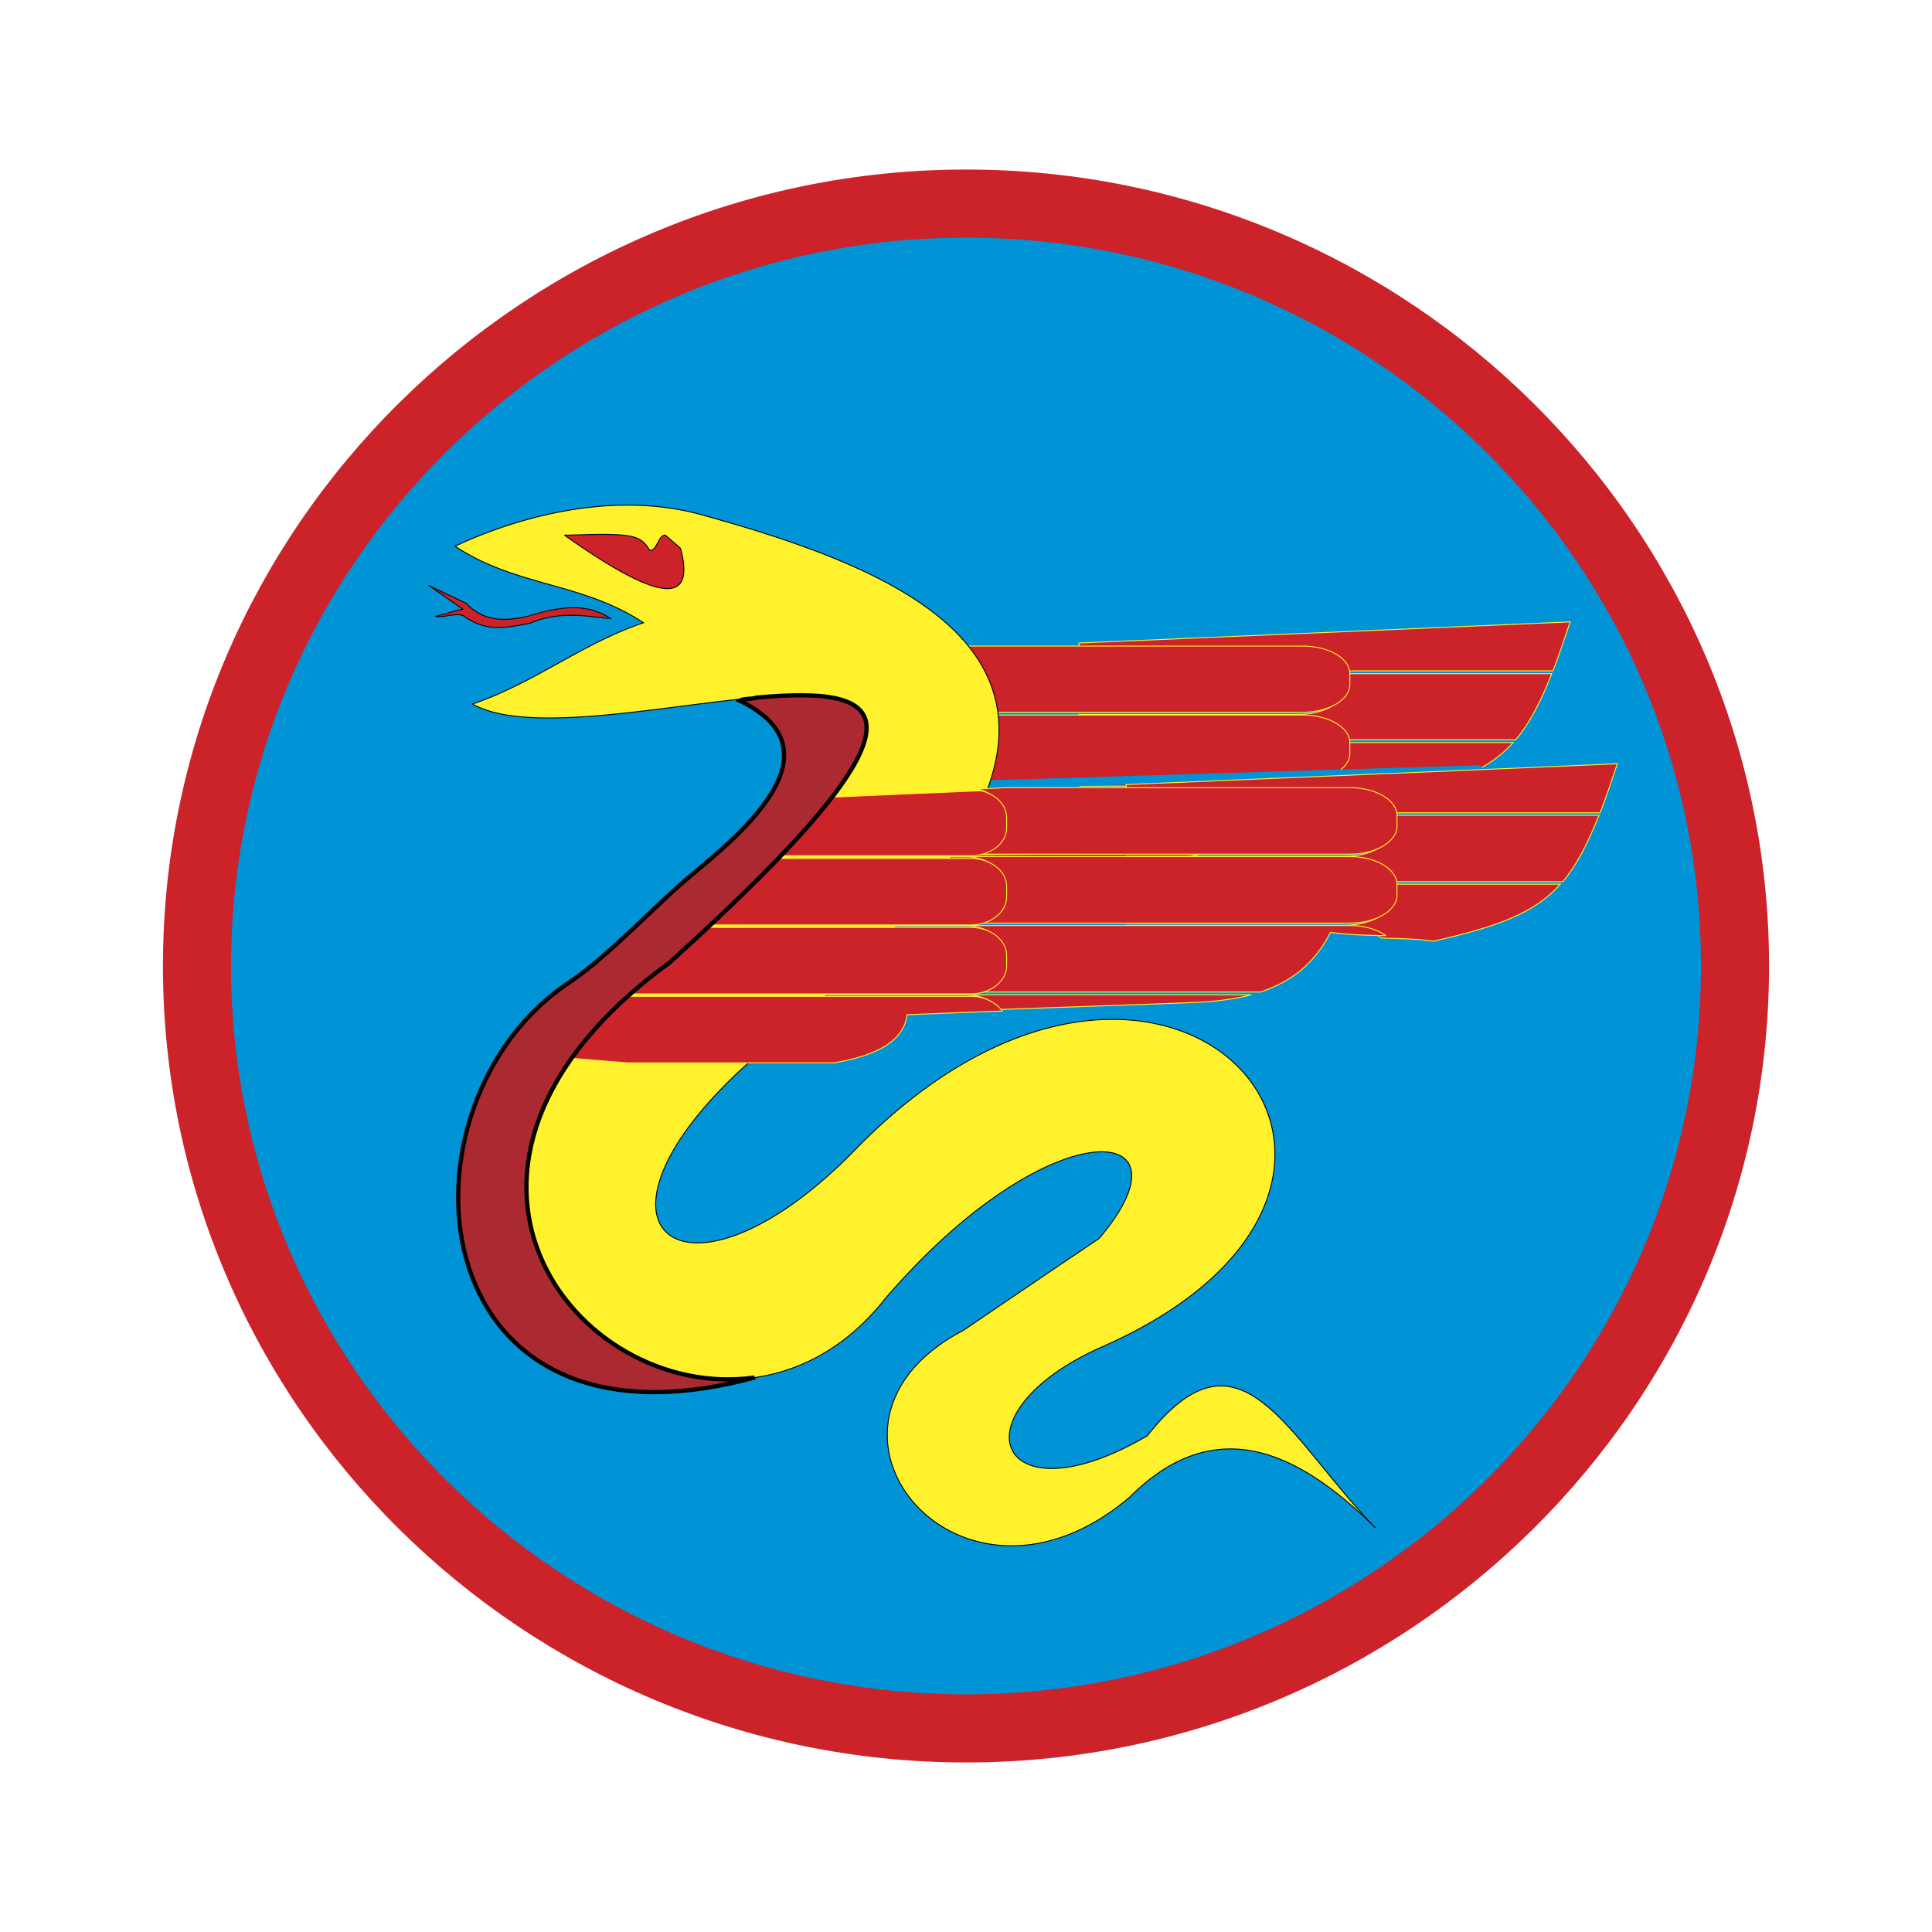 <svg xmlns="http://www.w3.org/2000/svg" width="2500" height="2500" viewBox="0 0 192.756 192.756"><path fill-rule="evenodd" clip-rule="evenodd" fill="#fff" d="M0 0h192.756v192.756H0V0z"/><path d="M96.393 16.915c22.05 0 42.072 8.919 56.587 23.31 14.518 14.394 23.518 34.26 23.518 56.152v.002c0 21.893-9 41.759-23.518 56.152-14.516 14.391-34.537 23.31-56.585 23.31h-.003c-22.048 0-42.078-8.919-56.602-23.31-14.525-14.394-23.532-34.26-23.533-56.152v-.002c0-21.893 9.008-41.759 23.534-56.152 14.522-14.391 34.552-23.309 56.6-23.31h.002z" fill="#cc2229"/><path d="M96.394 23.709h-.003c-20.202 0-38.541 8.157-51.823 21.319-13.28 13.16-21.516 31.327-21.517 51.349v.002c0 20.022 8.236 38.188 21.516 51.349 13.283 13.162 31.622 21.319 51.825 21.319h.003c20.203 0 38.533-8.157 51.808-21.319 13.273-13.159 21.502-31.326 21.502-51.349v-.002c-.002-20.023-8.229-38.189-21.502-51.349-13.275-13.162-31.605-21.319-51.809-21.319z" fill="#0094d6"/><path d="M134.213 74.09h16.754c-2.568 2.843-6.176 4.188-12.658 5.656-1.498-.184-3.301-.244-5.166-.306-.855-.611-2.141-1.009-3.607-1.009h-21.83c-.031-.092-.031-.184-.061-.275h21.891c2.568 0 4.707-1.223 4.707-2.751v-1.101c-.001-.061-.03-.153-.03-.214zM134.213 67.211h20.605c-1.131 2.874-2.232 4.983-3.607 6.604H134.15c-.396-1.284-2.322-2.262-4.615-2.262h-21.83c-.031-.092-.031-.184-.061-.275h21.891c2.568 0 4.707-1.223 4.707-2.751v-1.101c0-.062-.029-.154-.029-.215zM154.941 66.936H134.15c-.396-1.284-2.322-2.262-4.615-2.262h-21.83a2.637 2.637 0 0 1-.061-.489v-.031c16.447-.703 33.02-1.407 49.008-2.109-.611 1.834-1.16 3.454-1.711 4.891zM74.411 85.463l45.738-.367c-1.682.458-3.576.703-5.686.795-6.115.214-12.934.458-19.537.672-.611-.856-1.804-1.498-3.149-1.467l-18.681.428c.092 0 1.193-.061 1.315-.061z" fill-rule="evenodd" clip-rule="evenodd" fill="#cc2229" stroke="#fff22d" stroke-width=".092" stroke-miterlimit="2.613"/><path d="M95.629 64.46h34.334c2.598 0 4.709 1.223 4.709 2.751v1.101c0 1.498-2.111 2.751-4.709 2.751H92.021c1.835-.092 3.333-1.284 3.333-2.751v-1.101c0-1.223-1.101-2.293-2.568-2.629a87.036 87.036 0 0 1 2.843-.122zM80.189 71.339h49.773c2.598 0 4.709 1.253 4.709 2.751v1.1c0 1.499-2.111 2.752-4.709 2.752H91.991c1.865-.092 3.363-1.284 3.363-2.752v-1.1c0-1.499-1.621-2.751-3.577-2.751H78.539h1.65z" fill-rule="evenodd" clip-rule="evenodd" fill="#cc2229" stroke="#fff22d" stroke-width=".092" stroke-miterlimit="2.613"/><path fill="none" stroke="#0094d6" stroke-width=".849" stroke-linecap="round" stroke-miterlimit="2.613" d="M98.533 78.278l48.947-1.497"/><path d="M47.14 70.238c12.779 7.215 68.393-18.161 19.689 25.774-35.159 25.62 3.333 56.438 21.401 33.66 16.355-19.139 31.521-17.977 21.432-6.114a5053.251 5053.251 0 0 0-13.544 9.172c-18.038 9.416-.458 31.154 16.601 16.632 8.164-8.163 16.326-5.105 24.49 3.058-8.896-9.172-13.422-21.004-22.746-9.172-14.859 8.713-19.507-2.049-4.801-8.744 37.881-16.418 7.154-51.669-24.031-20.117-18.069 18.803-30.757 7.276-7.888-10.945 41.09-34.517 16.173-45.493-7.796-52.097-8.989-2.477-18.619.367-24.55 3.149 6.115 4.065 12.688 3.576 18.803 7.643-6.115 2.048-10.946 6.052-17.06 8.101z" fill-rule="evenodd" clip-rule="evenodd" fill="#fff22d" stroke="#000" stroke-width=".092" stroke-miterlimit="2.613"/><path d="M138.92 88.215h16.754c-2.566 2.874-6.176 4.219-12.656 5.687-1.498-.214-3.303-.275-5.168-.306-.855-.642-2.17-1.009-3.607-1.009h-21.828c-.031-.092-.031-.184-.062-.275h21.891c2.568 0 4.678-1.253 4.678-2.782v-1.07c-.002-.092-.002-.153-.002-.245zM138.92 81.336h20.607c-1.131 2.874-2.232 4.983-3.607 6.634h-17.061c-.396-1.284-2.324-2.262-4.617-2.262h-21.828c-.031-.092-.031-.184-.062-.275h21.891c2.568 0 4.678-1.253 4.678-2.782v-1.07l-.001-.245zM159.648 81.091h-20.789c-.396-1.284-2.324-2.262-4.617-2.262h-21.828c-.031-.184-.062-.336-.062-.52v-.031c16.449-.703 33.02-1.375 49.01-2.079-.612 1.835-1.163 3.455-1.714 4.892zM74.411 99.252h50.447c-1.682.428-3.578.673-5.688.765-6.115.244-12.963.458-19.535.703-.613-.887-1.805-1.468-3.15-1.468h-22.41.336z" fill-rule="evenodd" clip-rule="evenodd" fill="#cc2229" stroke="#fff22d" stroke-width=".092" stroke-miterlimit="2.613"/><path d="M74.411 92.342h60.261c1.467 0 2.75.397 3.607 1.009-1.957-.031-3.975-.092-5.535-.337-1.559 3.089-3.883 4.923-7 5.962H96.699c1.866-.092 3.364-1.314 3.364-2.752v-1.1c0-1.529-1.621-2.751-3.578-2.751h-22.41c.092 0 .214 0 .336-.031zM100.338 78.584h34.334c2.598 0 4.707 1.253 4.707 2.782v1.07c0 1.529-2.109 2.782-4.707 2.782H96.699c1.866-.122 3.364-1.314 3.364-2.782v-1.07c0-1.253-1.102-2.324-2.568-2.66.946-.03 1.894-.06 2.843-.122zM74.411 85.463h60.261c2.598 0 4.707 1.253 4.707 2.782v1.07c0 1.528-2.109 2.782-4.707 2.782H96.699c1.866-.091 3.364-1.314 3.364-2.751v-1.101c0-1.529-1.621-2.751-3.578-2.751h-22.41c.122-.031.214-.031.336-.031zM61.112 99.405h35.74c1.345 0 2.537.611 3.148 1.467-3.27.123-6.48.245-9.507.367-.306 2.629-3.058 4.097-7.307 4.8H62.61a656.175 656.175 0 0 1-7.307-.611c1.926-1.988 3.883-4.005 5.809-6.023z" fill-rule="evenodd" clip-rule="evenodd" fill="#cc2229" stroke="#fff22d" stroke-width=".092" stroke-miterlimit="2.613"/><path d="M67.747 92.526h29.105c1.957 0 3.578 1.253 3.578 2.782v1.07c0 1.528-1.621 2.782-3.578 2.782H61.387l6.36-6.634zM97.861 78.89c1.467.336 2.568 1.406 2.568 2.66v1.07c0 1.528-1.621 2.752-3.578 2.752H74.656c1.865-1.896 3.699-3.822 5.564-5.718 5.809-.244 11.71-.519 17.641-.764zM74.411 85.647h22.441c1.957 0 3.578 1.253 3.578 2.782v1.07c0 1.529-1.621 2.782-3.578 2.782H68.021c2.141-2.231 4.25-4.433 6.39-6.634z" fill-rule="evenodd" clip-rule="evenodd" fill="#cc2229" stroke="#fff22d" stroke-width=".092" stroke-miterlimit="2.613"/><path d="M75.267 137.438c-33.814 9.142-36.626-27.362-18.497-39.409 4.066-2.721 8.469-7.612 12.26-10.761 4.8-4.005 15.073-12.352 4.77-17.365.428-.245 1.284-.123 1.681-.306 12.902-1.162 19.23 1.254-8.652 26.416-27.913 20.33-9.416 43.931 8.438 41.425z" fill-rule="evenodd" clip-rule="evenodd" fill="#ab2a31" stroke="#000" stroke-width=".424" stroke-miterlimit="2.613"/><path d="M56.312 53.392c8.225 5.809 13.299 7.766 11.587 1.315-.489-.428-1.009-.887-1.528-1.315-.703 0-.795 1.529-1.529 1.529-.458-.673-.795-1.254-2.201-1.468-1.805-.275-4.831-.061-6.329-.061zM60.928 61.708c-1.62-1.009-3.638-1.712-8.316-.214-3.241.764-4.922-.062-6.115-1.314a209.84 209.84 0 0 1-3.73-1.773l3.394 2.354-2.721.734c.764.184 2.231-.458 2.874 0 2.293 1.62 4.219 1.101 6.512.703 3.18-1.346 5.932-.643 8.102-.49z" fill-rule="evenodd" clip-rule="evenodd" fill="#cc2229" stroke="#000" stroke-width=".092" stroke-miterlimit="2.613"/></svg>